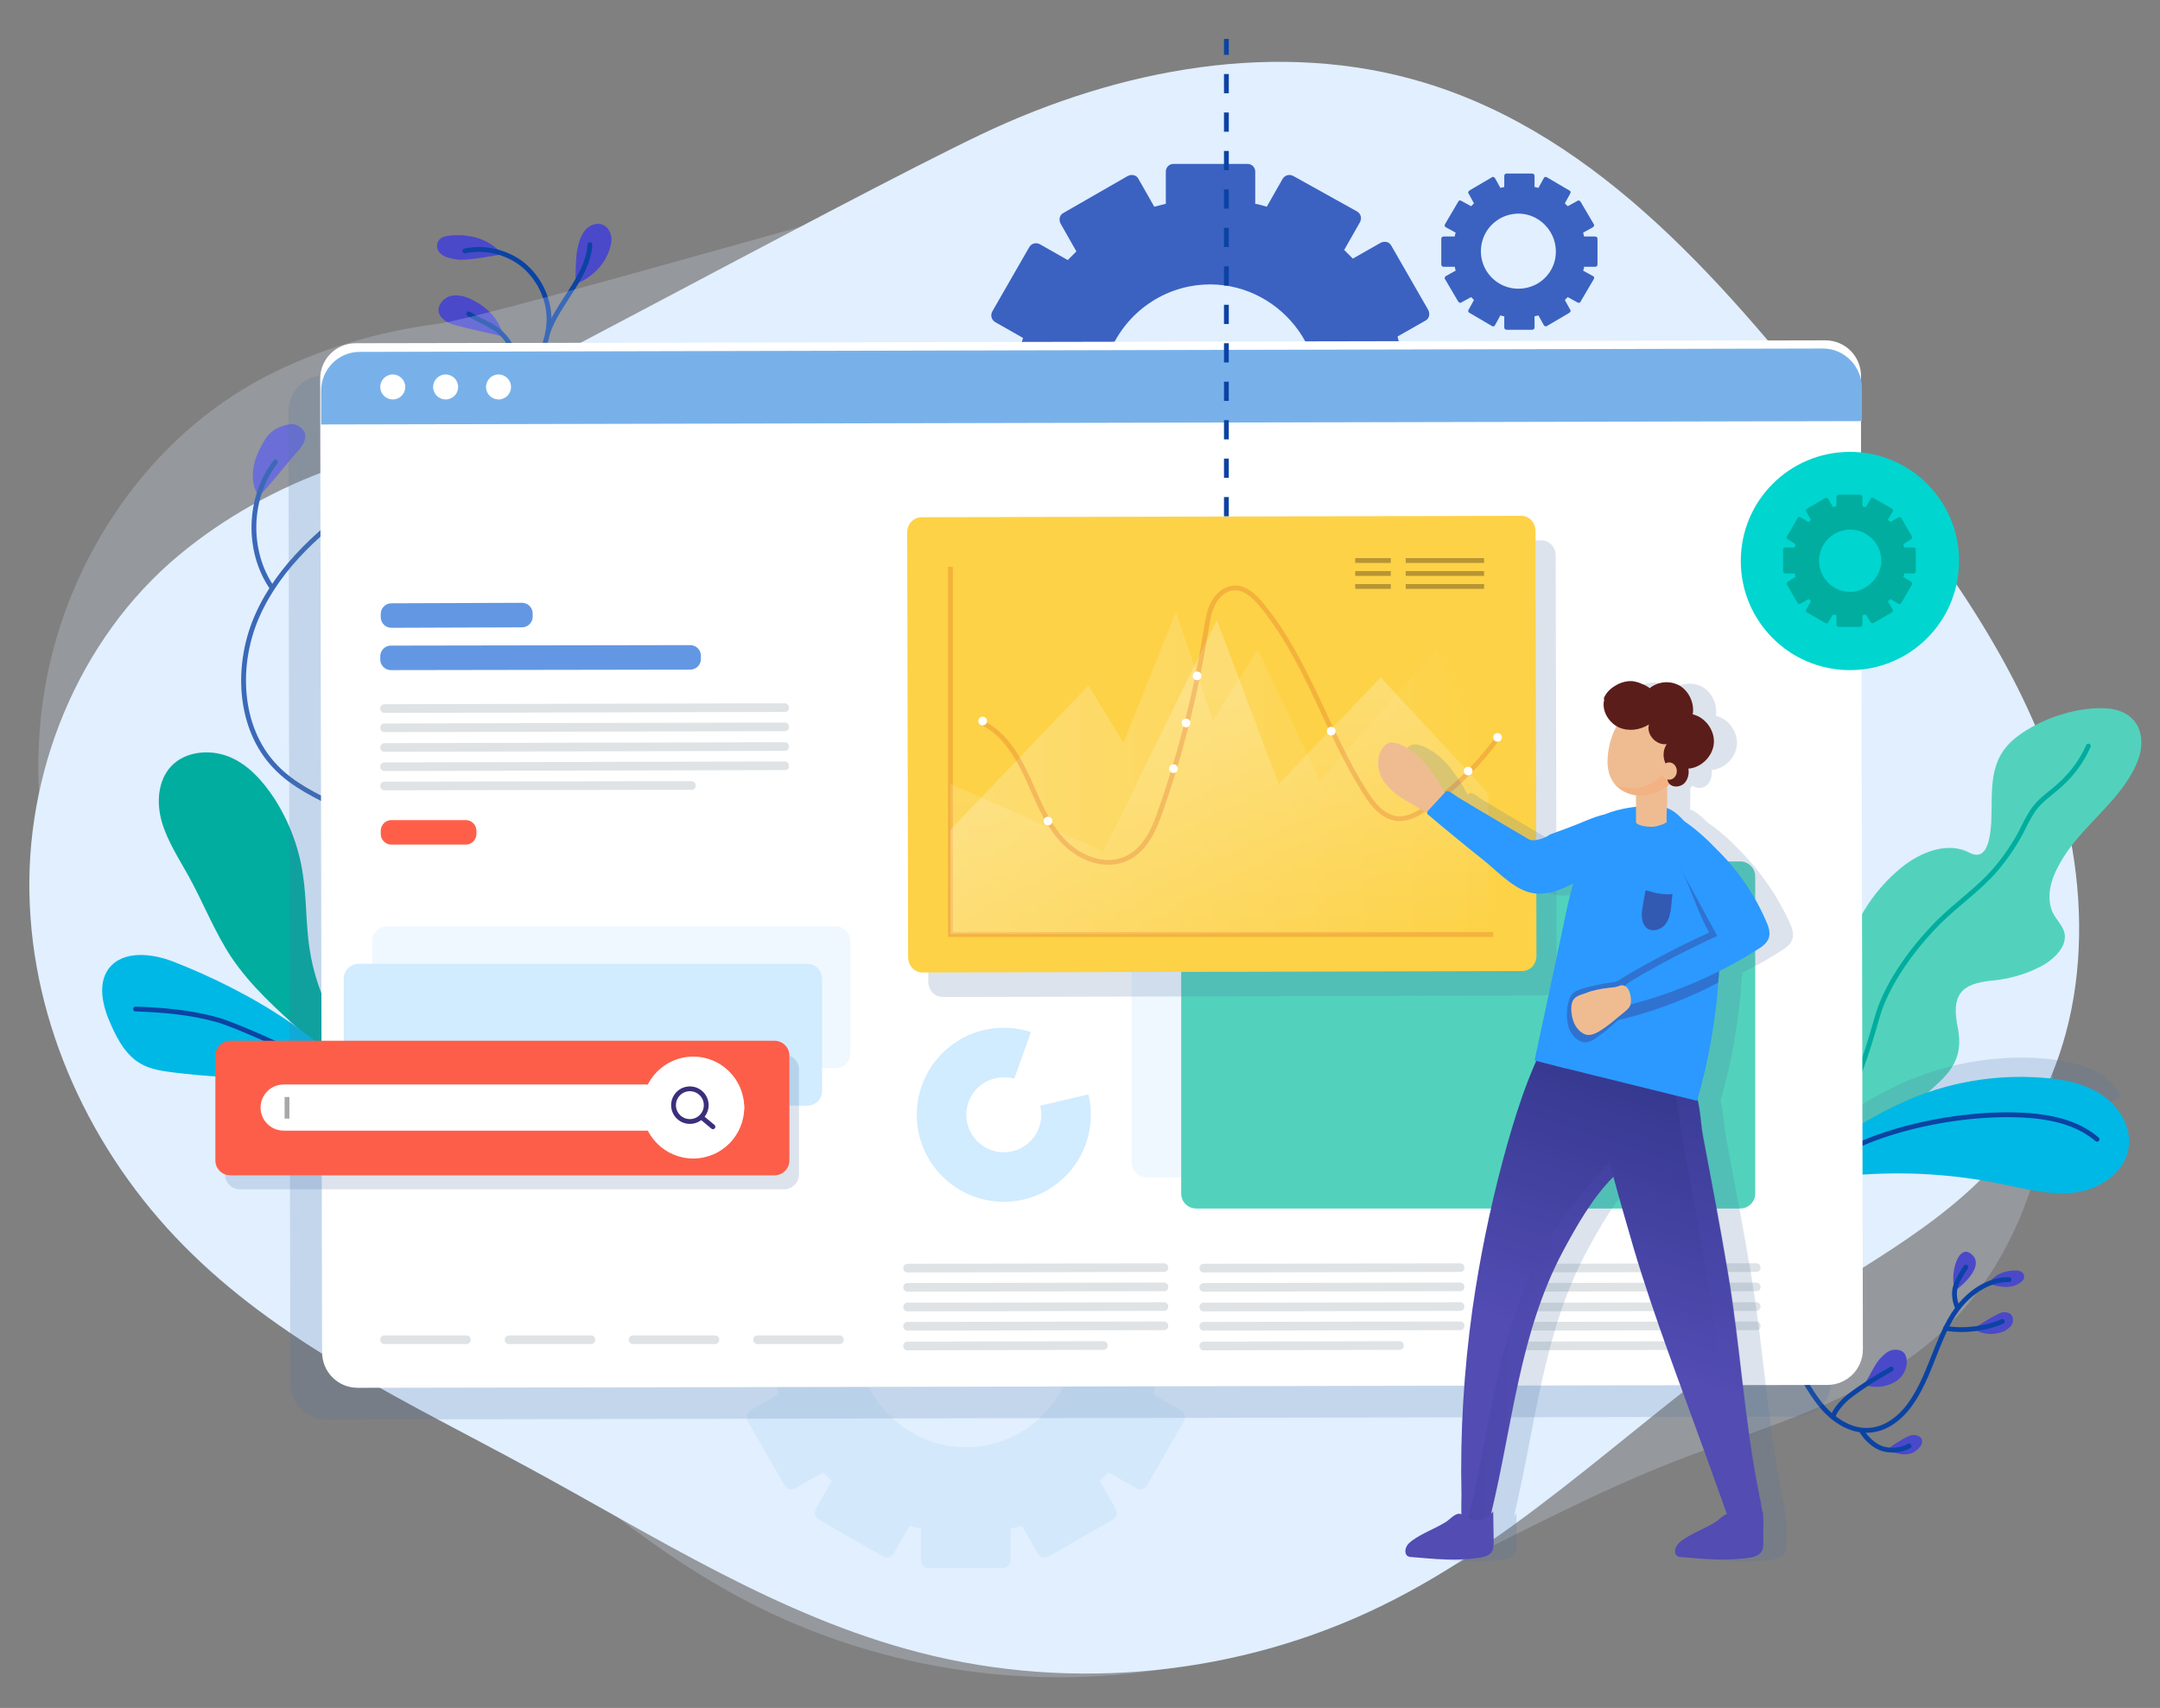 <svg xmlns="http://www.w3.org/2000/svg" xmlns:xlink="http://www.w3.org/1999/xlink" x="0px" y="0px" viewBox="0 0 449.3 355.3" style="enable-background:new 0 0 449.3 355.3;" xml:space="preserve"><rect x="0" y="0" width="449.3" height="355.3" fill="#808080" stroke="none"/> <style type="text/css"> .st0{fill:#E1EFFF;} .st1{fill:#4A49CA;} .st2{fill:none;stroke:#0B43A4;stroke-linecap:round;stroke-linejoin:round;stroke-miterlimit:10;} .st3{opacity:0.224;fill:#E1EFFF;} .st4{fill:#3B62C1;} .st5{opacity:0.503;} .st6{fill:#C7E1F9;} .st7{fill:#00AD9F;} .st8{fill:none;stroke:#00AD9F;stroke-linecap:round;stroke-linejoin:round;stroke-miterlimit:10;} .st9{fill:#00B8E5;} .st10{fill:#52D2BC;} .st11{opacity:0.2;fill:#5275A0;} .st12{fill:#FFFFFF;} .st13{fill:#78B1EA;} .st14{fill:#D1EBFF;} .st15{opacity:0.342;fill:#D1EBFF;} .st16{fill:#00D5CF;} .st17{fill:url(#SVGID_1_);} .st18{fill:#6397E3;} .st19{fill:#FF5F49;} .st20{fill:#DFE3E5;} .st21{fill:none;stroke:#A8A8A8;stroke-miterlimit:10;} .st22{fill:none;stroke:#3B2F7C;stroke-miterlimit:10;} .st23{fill:none;stroke:#3B2F7C;stroke-linecap:round;stroke-linejoin:round;stroke-miterlimit:10;} .st24{fill:url(#SVGID_2_);} .st25{opacity:0.224;fill:none;stroke:#D6451E;stroke-miterlimit:10;} .st26{opacity:0.241;fill:url(#SVGID_3_);} .st27{opacity:0.241;fill:url(#SVGID_4_);} .st28{fill:none;stroke:#B79535;stroke-miterlimit:10;} .st29{fill:none;stroke:#0B43A4;stroke-miterlimit:10;stroke-dasharray:4;} .st30{opacity:0.2;} .st31{fill:#5275A0;} .st32{opacity:0.222;fill:#5275A0;} .st33{opacity:0.61;} .st34{fill:#EFBC92;} .st35{fill:url(#SVGID_5_);} .st36{opacity:0.222;fill:url(#SVGID_6_);} .st37{opacity:0.222;fill:url(#SVGID_7_);} .st38{fill:#2B99FF;} .st39{fill:#325AB2;} .st40{fill:#524CB3;} .st41{fill:#F2B283;} .st42{fill:#5B1D1A;} </style> <g id="OBJECTS"> <g> <g> <path class="st0" d="M204.2,27.9C232.8,14.3,266,8,296.3,17.2c36.9,11.2,63.3,42.8,87.2,73c16.9,21.4,34.1,43.4,43.1,69.1 c9,25.8,8.6,56.4-7.7,78.2c-12,16.1-30.8,25.3-47.5,36.4c-28.8,19.1-53.1,45.1-84.1,60.2c-29.5,14.4-64.1,17.9-95.9,9.7 c-29.3-7.5-55.1-24.2-81.7-38.6c-24.3-13.2-49.9-25-69.7-44.3c-19.6-19-32.6-45.3-33.8-72.6C4.9,161,16.2,133,37.2,115.5 c9.5-7.9,20.7-14.1,32.4-18.2C80.6,93.5,175.6,41.5,204.2,27.9z"></path> <g> <path class="st1" d="M53.8,103.1c0.9-0.3,6-6.9,8.1-9.2c0.6-0.6,1.1-1.3,1.4-2.1c0.3-0.8,0.3-1.8-0.3-2.4 c-0.7-0.8-1.7-1.5-3.5-1c-3.2,0.9-4,2.3-5.1,4.3C50.7,99.4,53.8,103.1,53.8,103.1z"></path> <path class="st1" d="M88,114.2c3.2,0.5,6.5,0.9,9.4-0.3c1.1-0.5,2.3-1.4,2.4-2.6c0.1-1.1-0.7-2-1.7-2.5c-1-0.5-2-0.5-3.1-0.5 c-4,0.1-9.1,2.1-12.5,4.2C82.6,112.5,86.1,113.9,88,114.2z"></path> <path class="st1" d="M94.9,67.7c-1.5-0.4-3.1-1.1-3.6-2.6c-0.4-1.5,0.8-3,2.3-3.5c1.5-0.4,3.1,0,4.5,0.7 c5.9,2.8,6.6,7.7,6.6,7.7S96.6,68.2,94.9,67.7z"></path> <path class="st1" d="M95.1,54c-1.2-0.2-2.5-0.4-3.4-1.2c-0.5-0.4-0.8-1-0.8-1.6c0.1-1,0.4-2,2.8-2.2c7.7-0.7,10.7,3.9,10.7,3.9 S97.3,54.3,95.1,54z"></path> <path class="st1" d="M119.7,59.1c2.9-1.1,5.5-3.4,6.7-6.2c0.5-1.1,0.8-2.2,0.8-3.3c-0.1-1.2-0.7-2.3-1.7-2.8 c-1.3-0.6-2.9,0-3.8,1.1c-0.9,1.1-1.3,2.5-1.6,3.9C119.7,53.5,119.7,59.1,119.7,59.1z"></path> <path class="st2" d="M97.1,180.8c-8.9-4.3-17.7-8.6-26.6-12.9c-4.7-2.3-9.6-4.6-13.2-8.4c-7.8-8.1-8.3-21.4-3.7-31.6 c4.6-10.3,13.5-18,22.7-24.5C85.6,97,95.6,91.5,104.1,84c5.3-4.7,10.2-10.8,10.1-17.9c-0.1-4.3-2.2-8.4-5.5-11.1 c-3.3-2.6-7.9-3.7-12-2.8"></path> <path class="st2" d="M122.7,50.9c-0.3,6.5-6.8,12.3-8.8,18.4"></path> <path class="st2" d="M97.5,65.3c1.9,1.2,4.1,2,5.9,3.3c3.8,2.9,5.7,8.8,2.6,13.6"></path> <path class="st2" d="M68.5,109.4c7.6,3.1,16.8,4,24.8,2.1"></path> <path class="st2" d="M56.6,122.3c-5.3-7.7-5-18.8,0.7-26.2"></path> </g> <path class="st3" d="M237,28.2c30.8-7.2,64.7-6.3,92.3,9.1C362.9,56,382,92.5,399,127.1c12,24.5,24.1,49.6,27.4,76.7 c3.3,27.1-3.6,56.9-24.2,74.8c-15.2,13.1-35.5,18.2-54.1,25.5c-32.2,12.6-61.4,32.8-95,40.9c-31.9,7.8-66.5,3.8-95.8-10.9 c-27-13.6-48.7-35.4-71.6-55.1c-20.9-18.1-43.4-35.1-58.7-58.1c-15.1-22.8-22.3-51.2-17.6-78.1c4.7-26.9,21.6-51.9,45.9-64.5 c11-5.7,23.3-9.3,35.5-10.9C102.3,66,206.1,35.3,237,28.2z"></path> <g> <path class="st4" d="M291.3,91h6.6c0.9,0,1.6-0.7,1.6-1.6V74c0-0.9-0.7-1.6-1.6-1.6h-6.6c-0.2-0.8-0.4-1.6-0.6-2.4l5.8-3.3 c0.8-0.4,1-1.4,0.6-2.2l-7.7-13.4c-0.4-0.8-1.4-1-2.2-0.6l-5.8,3.3c-0.6-0.6-1.2-1.2-1.8-1.8c0,0,0,0,0,0l3.3-5.8 c0.4-0.8,0.2-1.7-0.6-2.2L269,36.6c-0.8-0.4-1.7-0.2-2.2,0.6l-3.3,5.8c-0.8-0.2-1.6-0.5-2.4-0.6c0,0,0,0,0,0v-6.7 c0-0.9-0.7-1.6-1.6-1.6h-15.4c-0.9,0-1.6,0.7-1.6,1.6v6.7c0,0,0,0,0,0c-0.8,0.2-1.6,0.4-2.4,0.6l-3.3-5.8 c-0.4-0.8-1.4-1-2.2-0.6l-13.4,7.7c-0.8,0.4-1,1.4-0.6,2.2l3.3,5.8c0,0,0,0,0,0c-0.6,0.6-1.2,1.2-1.8,1.8l-5.8-3.3 c-0.8-0.4-1.7-0.2-2.2,0.6l-7.7,13.4c-0.4,0.8-0.2,1.7,0.6,2.2l5.8,3.3c-0.2,0.8-0.5,1.6-0.6,2.4h-6.6c-0.9,0-1.6,0.7-1.6,1.6 v15.4c0,0.9,0.7,1.6,1.6,1.6h6.6c0.2,0.8,0.4,1.6,0.6,2.4c0,0,0,0,0,0l-5.8,3.3c-0.8,0.4-1,1.4-0.6,2.2l7.7,13.4 c0.4,0.8,1.4,1,2.2,0.6l5.8-3.3c0.6,0.6,1.2,1.2,1.8,1.8c0,0,0,0,0,0l-3.3,5.8c-0.4,0.8-0.2,1.7,0.6,2.2l13.4,7.7 c0.8,0.4,1.7,0.2,2.2-0.6l3.3-5.8c0.8,0.2,1.6,0.5,2.4,0.6c0,0,0,0,0,0v6.6c0,0.9,0.7,1.6,1.6,1.6h15.4c0.9,0,1.6-0.7,1.6-1.6 v-6.6c0,0,0,0,0,0c0.8-0.2,1.6-0.4,2.4-0.6l3.3,5.8c0.4,0.8,1.4,1,2.2,0.6l13.4-7.7c0.8-0.4,1-1.4,0.6-2.2l-3.3-5.8c0,0,0,0,0,0 c0.6-0.6,1.2-1.2,1.8-1.8l5.8,3.3c0.8,0.4,1.7,0.2,2.2-0.6l7.7-13.4c0.4-0.8,0.2-1.7-0.6-2.2l-5.8-3.3c0,0,0,0,0,0 C290.9,92.7,291.1,91.9,291.3,91z M256.2,103.9c-15.8,3.2-29.7-10.8-26.6-26.6c1.8-8.9,8.8-15.9,17.7-17.7 c15.7-3.1,29.6,10.8,26.5,26.5C272.1,95,265.1,102.1,256.2,103.9z"></path> </g> <g class="st5"> <path class="st6" d="M240.5,287.7h6.6c0.9,0,1.6-0.7,1.6-1.6v-15.4c0-0.9-0.7-1.6-1.6-1.6h-6.6c-0.2-0.8-0.4-1.6-0.6-2.4 l5.8-3.3c0.8-0.4,1-1.4,0.6-2.2l-7.7-13.4c-0.4-0.8-1.4-1-2.2-0.6l-5.8,3.3c-0.6-0.6-1.2-1.2-1.8-1.8c0,0,0,0,0,0l3.3-5.8 c0.4-0.8,0.2-1.7-0.6-2.2l-13.4-7.7c-0.8-0.4-1.7-0.2-2.2,0.6l-3.3,5.8c-0.8-0.2-1.6-0.5-2.4-0.6c0,0,0,0,0,0v-6.7 c0-0.9-0.7-1.6-1.6-1.6h-15.4c-0.9,0-1.6,0.7-1.6,1.6v6.7c0,0,0,0,0,0c-0.8,0.2-1.6,0.4-2.4,0.6l-3.3-5.8 c-0.4-0.8-1.4-1-2.2-0.6l-13.4,7.7c-0.8,0.4-1,1.4-0.6,2.2l3.3,5.8c0,0,0,0,0,0c-0.6,0.6-1.2,1.2-1.8,1.8l-5.8-3.3 c-0.8-0.4-1.7-0.2-2.2,0.6l-7.7,13.4c-0.4,0.8-0.2,1.7,0.6,2.2l5.8,3.3c-0.2,0.8-0.5,1.6-0.6,2.4h-6.6c-0.9,0-1.6,0.7-1.6,1.6 v15.4c0,0.9,0.7,1.6,1.6,1.6h6.6c0.2,0.8,0.4,1.6,0.6,2.4c0,0,0,0,0,0l-5.8,3.3c-0.8,0.4-1,1.4-0.6,2.2l7.7,13.4 c0.4,0.8,1.4,1,2.2,0.6l5.8-3.3c0.6,0.6,1.2,1.2,1.8,1.8c0,0,0,0,0,0l-3.3,5.8c-0.4,0.8-0.2,1.7,0.6,2.2l13.4,7.7 c0.8,0.4,1.7,0.2,2.2-0.6l3.3-5.8c0.8,0.2,1.6,0.5,2.4,0.6c0,0,0,0,0,0v6.6c0,0.9,0.7,1.6,1.6,1.6h15.4c0.9,0,1.6-0.7,1.6-1.6 v-6.6c0,0,0,0,0,0c0.8-0.2,1.6-0.4,2.4-0.6l3.3,5.8c0.4,0.8,1.4,1,2.2,0.6l13.4-7.7c0.8-0.4,1-1.4,0.6-2.2l-3.3-5.8c0,0,0,0,0,0 c0.6-0.6,1.2-1.2,1.8-1.8l5.8,3.3c0.8,0.4,1.7,0.2,2.2-0.6l7.7-13.4c0.4-0.8,0.2-1.7-0.6-2.2l-5.8-3.3c0,0,0,0,0,0 C240.1,289.3,240.3,288.5,240.5,287.7z M205.4,300.6c-15.8,3.2-29.7-10.8-26.6-26.6c1.8-8.9,8.8-15.9,17.7-17.7 c15.7-3.1,29.6,10.8,26.5,26.5C221.4,291.7,214.3,298.8,205.4,300.6z"></path> </g> <g> <path class="st4" d="M329.5,55.5h2.3c0.3,0,0.5-0.2,0.5-0.5v-5.3c0-0.3-0.2-0.5-0.5-0.5h-2.3c-0.1-0.3-0.1-0.6-0.2-0.8l2-1.1 c0.3-0.2,0.4-0.5,0.2-0.7l-2.7-4.6c-0.2-0.3-0.5-0.4-0.7-0.2l-2,1.1c-0.2-0.2-0.4-0.4-0.6-0.6c0,0,0,0,0,0l1.1-2 c0.2-0.3,0.1-0.6-0.2-0.7l-4.6-2.7c-0.3-0.2-0.6-0.1-0.7,0.2l-1.1,2c-0.3-0.1-0.6-0.2-0.8-0.2c0,0,0,0,0,0v-2.3 c0-0.3-0.2-0.5-0.5-0.5h-5.3c-0.3,0-0.5,0.2-0.5,0.5v2.3c0,0,0,0,0,0c-0.3,0.1-0.6,0.1-0.8,0.2l-1.1-2c-0.2-0.3-0.5-0.4-0.7-0.2 l-4.6,2.7c-0.3,0.2-0.4,0.5-0.2,0.7l1.1,2c0,0,0,0,0,0c-0.2,0.2-0.4,0.4-0.6,0.6l-2-1.1c-0.3-0.2-0.6-0.1-0.7,0.2l-2.7,4.6 c-0.2,0.3-0.1,0.6,0.2,0.7l2,1.1c-0.1,0.3-0.2,0.6-0.2,0.8h-2.3c-0.3,0-0.5,0.2-0.5,0.5V55c0,0.3,0.2,0.5,0.5,0.5h2.3 c0.1,0.3,0.1,0.6,0.2,0.8c0,0,0,0,0,0l-2,1.1c-0.3,0.2-0.4,0.5-0.2,0.7l2.7,4.6c0.2,0.3,0.5,0.4,0.7,0.2l2-1.1 c0.2,0.2,0.4,0.4,0.6,0.6c0,0,0,0,0,0l-1.1,2c-0.2,0.3-0.1,0.6,0.2,0.7l4.6,2.7c0.3,0.2,0.6,0.1,0.7-0.2l1.1-2 c0.3,0.1,0.6,0.2,0.8,0.2c0,0,0,0,0,0v2.3c0,0.3,0.2,0.5,0.5,0.5h5.3c0.3,0,0.5-0.2,0.5-0.5v-2.3c0,0,0,0,0,0 c0.3-0.1,0.6-0.1,0.8-0.2l1.1,2c0.2,0.3,0.5,0.4,0.7,0.2l4.6-2.7c0.3-0.2,0.4-0.5,0.2-0.7l-1.1-2c0,0,0,0,0,0 c0.2-0.2,0.4-0.4,0.6-0.6l2,1.1c0.3,0.2,0.6,0.1,0.7-0.2l2.7-4.6c0.2-0.3,0.1-0.6-0.2-0.7l-2-1.1c0,0,0,0,0,0 C329.4,56.1,329.5,55.8,329.5,55.5z M317.4,59.9c-5.5,1.1-10.3-3.7-9.2-9.2c0.6-3.1,3.1-5.5,6.1-6.1c5.4-1.1,10.2,3.7,9.2,9.2 C322.9,56.9,320.5,59.3,317.4,59.9z"></path> </g> <g> <g> <path class="st7" d="M63.2,215c-5.5-4.9-11-9.8-15.1-15.9c-3.5-5.3-5.8-11.3-8.9-16.9c-2-3.6-4.3-7.1-5.5-11.1 c-1.2-4-0.9-8.7,1.9-11.7c2.9-3.1,8-3.6,12-2c4,1.6,7,5,9.4,8.6c3.1,4.8,5.2,10.3,6,15.9c0.8,5.1,0.6,10.4,1.4,15.5 c0.7,4.8,2.3,9.4,4.4,13.7c1.8,4,6.5,11,7.7,15.1C73.1,227.9,65.5,217.1,63.2,215z"></path> <path class="st8" d="M44,164.7c5.2,2.3,7.3,8.5,8.4,14.1c1.2,6.4,1,13.3,3.9,19c5.5,10.9,12.7,23.3,18,27"></path> </g> <g> <path class="st9" d="M36.2,200.1c-4.6-1.8-10.6-2.5-13.6,1.4c-2.4,3.3-1.2,8,0.5,11.7c1.4,3.2,3.2,6.4,6.2,8.1 c2.1,1.2,4.5,1.5,6.8,1.8c6.5,0.8,13.1,1.2,19.7,1.1c7.6,0,16.9,3.1,23.2,7.9C71,217,51.5,206.1,36.2,200.1z"></path> <path class="st2" d="M28.2,209.9c5.8,0.2,11.6,0.7,17.2,2.3c5.7,1.7,27.6,11.7,31,16"></path> </g> </g> <g> <path class="st10" d="M378.8,231.7c5.5-9,2.7-20.6,4.6-30.9c1.5-8,5.9-15.3,12.2-20.4c4-3.2,9.6-5.4,14.1-3 c3.9,2,4.3-3.8,4.5-6.3c0.3-6.9-0.8-13.1,5.3-17.8c4.9-3.8,12.9-6.5,19.2-5.9c1.9,0.2,3.7,0.9,5,2.3c2,2.1,2.1,5.5,1.1,8.2 c-2.8,7.9-11.1,13.3-15.5,20.3c-2,3.2-3.8,7-2.6,10.9c0.6,2,2.6,3.4,2.8,5.4c0.3,3-3.1,5.7-5.5,6.8c-3,1.5-6.4,2.4-9.7,2.7 c-6.5,0.6-8.4,3.1-7.1,9.6c1,4.9-0.2,8.1-3.8,11.5c-3.6,3.4-7.5,6.5-11.7,9.2c-3.4,2.2-7,4.1-10,6.8c-3,2.7-5.4,6.3-5.6,10.3 c-1.9-3-2.5-7.1-2.1-10.6C374.2,237.2,376.9,234.8,378.8,231.7z"></path> <path class="st8" d="M376.3,246.2c0.5-2.6,0.9-4.8,2.1-7.2c1.2-2.4,2.8-4.6,4.1-6.9c3.8-6.3,6-13.6,8-20.6 c1.9-6.6,6.8-13.4,11.5-18.4c3.6-3.9,8-6.9,11.7-10.7c2.6-2.7,4.8-5.8,6.6-9.1c0.9-1.8,1.8-3.7,3-5.3c1.5-1.9,3.6-3.2,5.4-4.9 c2.4-2.2,4.4-4.9,5.7-7.9"></path> </g> <g> <path class="st11" d="M441.3,228c-1.5,0.9-3.1,1.6-4.7,2.3c-6.3,2.6-13,4.1-19.8,4.4c-9.9,0.4-20-1.8-29.5,1 c-4.4,1.3-8.4,3.6-11.6,6.8c-0.3,0.2-0.7,0.3-1,0.5c-0.8-6.7,15.9-15.4,21-17.7c9.2-4.1,19.4-5.9,29.4-5.1 c4.4,0.4,8.9,1.2,12.5,3.7C439,225,440.3,226.4,441.3,228z"></path> <path class="st9" d="M424.9,224.2c4.4,0.3,8.9,1.2,12.5,3.7c3.6,2.5,6.2,6.9,5.3,11.3c-1,5-6.2,8.3-11.2,8.9 c-5.1,0.6-10.2-0.8-15.2-1.8c-11.1-2.3-22.5-2.8-33.8-1.5c-2.8,0.3-5.5,0.9-7.9,2.3c-0.8-6.7,15.9-15.4,21-17.7 C404.7,225.2,414.9,223.4,424.9,224.2z"></path> <path class="st2" d="M379,242.8c8.3-7.3,29.5-12.2,44.6-10.6c4.5,0.5,9.1,1.8,12.6,4.8"></path> </g> <g> <path class="st1" d="M419.4,264.3c0.6,0,1.2,0.2,1.5,0.7c0.2,0.4,0.2,1-0.1,1.3c-2.4,2.7-7.1,0.7-7.1,0.7 S415.1,264.2,419.4,264.3z"></path> <path class="st1" d="M410.4,261.2c-3-3.2-5,4-3.7,7.3C406.7,268.5,412.9,264,410.4,261.2z"></path> <path class="st1" d="M416.2,273.1c0.8-0.3,1.9-0.1,2.3,0.6c0.3,0.5,0.3,1.3,0,1.8c-0.3,0.6-1.2,1.3-1.8,1.5 c-3.7,1.4-6.2-0.6-6.2-0.6S414.9,273.5,416.2,273.1z"></path> <path class="st1" d="M398.1,298.5c0.6,0,1.3,0.3,1.6,0.8c0.2,0.4,0.1,0.8,0,1.1c-0.1,0.4-0.4,0.7-0.7,1c-0.6,0.6-1.3,1-2.2,1.1 c-2.1,0.3-4.2-1-4.2-1S396.5,298.5,398.1,298.5z"></path> <path class="st1" d="M394.3,287.4c1.5-0.9,2.5-2.7,2.3-4.5c0-0.4-0.2-0.9-0.4-1.3c-0.6-0.8-1.8-1-2.8-0.7 c-1,0.3-1.7,1.1-2.4,1.8c-1.2,1.4-2.2,3.8-3.2,5.3C387.9,288.2,391.2,289.3,394.3,287.4z"></path> <path class="st2" d="M417.9,266.2c-3.8-0.1-7.3,2.1-9.8,4.9s-4,6.4-5.4,9.9c-1.4,3.5-2.7,7.1-4.8,10.3c-2,3.1-5,5.8-8.7,6.2 c-4.5,0.5-8.6-2.6-11.2-6.2c-2.7-3.6-4.4-7.8-7.1-11.4c-1.3-1.6-2.9-3.2-4.9-3.6c-2.7-0.5-5.3,1-7.6,2.5"></path> <path class="st2" d="M416.5,274.9c-3.4,1.5-8.1,2.1-11.8,1.4"></path> <path class="st2" d="M408.9,263.6c-0.8,1.2-1.6,2.5-2.1,3.9c-0.5,1.4-0.2,3.3,0.4,4.6"></path> <path class="st2" d="M397.1,300.8c-1.6,0.9-3.6,1.1-5.4,0.6c-1.8-0.5-3.6-2.2-4.5-3.8"></path> <path class="st2" d="M393.4,284.8c-3.2,1.8-5.8,3.4-8.7,5.6c-1.3,1-3.3,3.2-3.4,4.4"></path> </g> <path class="st11" d="M373.5,294.7l-305.7,0.6c-4.1,0-7.4-3.3-7.4-7.4L60,85.5c0-4.1,3.3-7.4,7.4-7.4l305.7-0.6 c4.1,0,7.4,3.3,7.4,7.4l0.4,202.5C380.9,291.4,377.6,294.7,373.5,294.7z"></path> <path class="st12" d="M387.5,280.7L387.5,280.7c0,4.1-3.3,7.4-7.4,7.4l-195.6,0.4l-110.1,0.2c-4.1,0-7.4-3.3-7.4-7.4L66.6,78.8 c0-4.1,3.3-7.4,7.4-7.4l305.7-0.6c4.1,0,7.4,3.3,7.4,7.4l0,7.9L387.5,280.7z"></path> <path class="st13" d="M379.2,72.5L74.8,73.2c-4.4,0-8,3.6-8,8.1l0,7l320.5-0.7l0-7C387.2,76.1,383.6,72.5,379.2,72.5z"></path> <path class="st12" d="M113.6,275l-35.9,0.1c-1.4,0-2.6-1.2-2.6-2.6l0-0.8c0-1.4,1.2-2.6,2.6-2.6l35.9-0.1c1.4,0,2.6,1.2,2.6,2.6 l0,0.8C116.2,273.8,115,275,113.6,275z"></path> <path class="st14" d="M167.9,230H74.6c-1.7,0-3.1-1.4-3.1-3.1v-23.3c0-1.7,1.4-3.1,3.1-3.1h93.3c1.7,0,3.1,1.4,3.1,3.1v23.3 C171,228.7,169.6,230,167.9,230z"></path> <path class="st15" d="M173.8,222.2H80.5c-1.7,0-3.1-1.4-3.1-3.1v-23.3c0-1.7,1.4-3.1,3.1-3.1h93.3c1.7,0,3.1,1.4,3.1,3.1v23.3 C176.9,220.8,175.5,222.2,173.8,222.2z"></path> <path class="st16" d="M384.8,139.4L384.8,139.4c-12.6,0-22.7-10.2-22.7-22.7v0c0-12.6,10.2-22.7,22.7-22.7l0,0 c12.6,0,22.7,10.2,22.7,22.7v0C407.5,129.2,397.4,139.4,384.8,139.4z"></path> <ellipse transform="matrix(1 -2.065593e-03 2.065593e-03 1 -0.166 0.169)" class="st12" cx="81.7" cy="80.5" rx="2.6" ry="2.6"></ellipse> <ellipse transform="matrix(1 -2.046328e-03 2.046328e-03 1 -0.165 0.19)" class="st12" cx="92.7" cy="80.5" rx="2.6" ry="2.6"></ellipse> <ellipse transform="matrix(1 -2.065593e-03 2.065593e-03 1 -0.166 0.214)" class="st12" cx="103.7" cy="80.5" rx="2.6" ry="2.6"></ellipse> <path class="st11" d="M163.1,247.4H49.9c-1.7,0-3.1-1.4-3.1-3.1v-21.8c0-1.7,1.4-3.1,3.1-3.1h113.2c1.7,0,3.1,1.4,3.1,3.1v21.8 C166.2,246,164.8,247.4,163.1,247.4z"></path> <linearGradient id="SVGID_1_" gradientUnits="userSpaceOnUse" x1="75.978" y1="242.175" x2="146.216" y2="213.205"> <stop offset="1.200740e-02" style="stop-color:#FC5E49"></stop> <stop offset="1" style="stop-color:#FC5E49"></stop> </linearGradient> <path class="st17" d="M161.1,244.5H47.9c-1.7,0-3.1-1.4-3.1-3.1v-21.8c0-1.7,1.4-3.1,3.1-3.1h113.2c1.7,0,3.1,1.4,3.1,3.1v21.8 C164.2,243.1,162.8,244.5,161.1,244.5z"></path> <path class="st15" d="M351.8,244.9H238.5c-1.7,0-3.1-1.4-3.1-3.1v-59.3c0-1.7,1.4-3.1,3.1-3.1h113.2c1.7,0,3.1,1.4,3.1,3.1v59.3 C354.9,243.5,353.5,244.9,351.8,244.9z"></path> <path class="st10" d="M362,251.4H248.8c-1.7,0-3.1-1.4-3.1-3.1v-66c0-1.7,1.4-3.1,3.1-3.1H362c1.7,0,3.1,1.4,3.1,3.1v66 C365.1,250,363.7,251.4,362,251.4z"></path> <path class="st18" d="M108.6,130.5l-27.2,0.1c-1.2,0-2.2-1-2.2-2.2l0-0.7c0-1.2,1-2.2,2.2-2.2l27.2-0.1c1.2,0,2.2,1,2.2,2.2 l0,0.7C110.8,129.5,109.8,130.5,108.6,130.5z"></path> <path class="st19" d="M96.9,175.7l-15.5,0c-1.2,0-2.2-1-2.2-2.2l0-0.7c0-1.2,1-2.2,2.2-2.2l15.5,0c1.2,0,2.2,1,2.2,2.2l0,0.7 C99.1,174.7,98.1,175.7,96.9,175.7z"></path> <path class="st18" d="M143.6,139.3l-62.3,0.1c-1.2,0-2.2-1-2.2-2.2l0-0.7c0-1.2,1-2.2,2.2-2.2l62.3-0.1c1.2,0,2.2,1,2.2,2.2 l0,0.7C145.8,138.3,144.8,139.3,143.6,139.3z"></path> <g> <path class="st20" d="M163.3,152.1l-83.4,0.2c-0.4,0-0.8-0.4-0.8-0.8l0-0.2c0-0.4,0.4-0.8,0.8-0.8l83.4-0.2 c0.4,0,0.8,0.4,0.8,0.8l0,0.2C164.1,151.8,163.8,152.1,163.3,152.1z"></path> <path class="st20" d="M163.3,148.1l-83.4,0.2c-0.4,0-0.8-0.4-0.8-0.8l0-0.2c0-0.4,0.4-0.8,0.8-0.8l83.4-0.2 c0.4,0,0.8,0.4,0.8,0.8l0,0.2C164.1,147.7,163.8,148.1,163.3,148.1z"></path> <path class="st20" d="M163.3,156.2l-83.4,0.2c-0.4,0-0.8-0.4-0.8-0.8l0-0.2c0-0.4,0.4-0.8,0.8-0.8l83.4-0.2 c0.4,0,0.8,0.4,0.8,0.8l0,0.2C164.1,155.8,163.8,156.2,163.3,156.2z"></path> <path class="st20" d="M163.3,160.2l-83.4,0.2c-0.4,0-0.8-0.4-0.8-0.8l0-0.2c0-0.4,0.4-0.8,0.8-0.8l83.4-0.2 c0.4,0,0.8,0.4,0.8,0.8l0,0.2C164.1,159.9,163.8,160.2,163.3,160.2z"></path> <path class="st20" d="M143.9,164.3l-64,0.1c-0.4,0-0.8-0.4-0.8-0.8l0-0.2c0-0.4,0.4-0.8,0.8-0.8l64-0.1c0.4,0,0.8,0.4,0.8,0.8 l0,0.2C144.7,163.9,144.4,164.3,143.9,164.3z"></path> </g> <g> <path class="st20" d="M242.2,268.6l-53.5,0.1c-0.4,0-0.8-0.4-0.8-0.8l0-0.2c0-0.4,0.4-0.8,0.8-0.8l53.5-0.1 c0.4,0,0.8,0.4,0.8,0.8l0,0.2C243,268.3,242.6,268.6,242.2,268.6z"></path> <path class="st20" d="M242.2,264.6l-53.5,0.1c-0.4,0-0.8-0.4-0.8-0.8l0-0.2c0-0.4,0.4-0.8,0.8-0.8l53.5-0.1 c0.4,0,0.8,0.4,0.8,0.8l0,0.2C243,264.2,242.6,264.6,242.2,264.6z"></path> <path class="st20" d="M242.2,272.7l-53.5,0.1c-0.4,0-0.8-0.4-0.8-0.8l0-0.2c0-0.4,0.4-0.8,0.8-0.8l53.5-0.1 c0.4,0,0.8,0.4,0.8,0.8l0,0.2C243,272.3,242.6,272.7,242.2,272.7z"></path> <path class="st20" d="M242.2,276.7l-53.5,0.1c-0.4,0-0.8-0.4-0.8-0.8l0-0.2c0-0.4,0.4-0.8,0.8-0.8l53.5-0.1 c0.4,0,0.8,0.4,0.8,0.8l0,0.2C243,276.3,242.6,276.7,242.2,276.7z"></path> <path class="st20" d="M229.6,280.8l-40.9,0.1c-0.4,0-0.8-0.4-0.8-0.8l0-0.2c0-0.4,0.4-0.8,0.8-0.8l40.9-0.1 c0.4,0,0.8,0.4,0.8,0.8l0,0.2C230.4,280.4,230,280.8,229.6,280.8z"></path> </g> <g> <path class="st20" d="M303.8,268.6l-53.5,0.1c-0.4,0-0.8-0.4-0.8-0.8l0-0.2c0-0.4,0.4-0.8,0.8-0.8l53.5-0.1 c0.4,0,0.8,0.4,0.8,0.8l0,0.2C304.6,268.3,304.2,268.6,303.8,268.6z"></path> <path class="st20" d="M303.8,264.6l-53.5,0.1c-0.4,0-0.8-0.4-0.8-0.8l0-0.2c0-0.4,0.4-0.8,0.8-0.8l53.5-0.1 c0.4,0,0.8,0.4,0.8,0.8l0,0.2C304.6,264.2,304.2,264.6,303.8,264.6z"></path> <path class="st20" d="M303.8,272.7l-53.5,0.1c-0.4,0-0.8-0.4-0.8-0.8l0-0.2c0-0.4,0.4-0.8,0.8-0.8l53.5-0.1 c0.4,0,0.8,0.4,0.8,0.8l0,0.2C304.6,272.3,304.2,272.7,303.8,272.7z"></path> <path class="st20" d="M303.8,276.7l-53.5,0.1c-0.4,0-0.8-0.4-0.8-0.8l0-0.2c0-0.4,0.4-0.8,0.8-0.8l53.5-0.1 c0.4,0,0.8,0.4,0.8,0.8l0,0.2C304.6,276.4,304.2,276.7,303.8,276.7z"></path> <path class="st20" d="M291.2,280.8l-40.9,0.1c-0.4,0-0.8-0.4-0.8-0.8l0-0.2c0-0.4,0.4-0.8,0.8-0.8l40.9-0.1 c0.4,0,0.8,0.4,0.8,0.8l0,0.2C292,280.4,291.6,280.8,291.2,280.8z"></path> </g> <g> <path class="st20" d="M365.4,268.6l-53.5,0.1c-0.4,0-0.8-0.4-0.8-0.8l0-0.2c0-0.4,0.4-0.8,0.8-0.8l53.5-0.1 c0.4,0,0.8,0.4,0.8,0.8l0,0.2C366.2,268.3,365.8,268.6,365.4,268.6z"></path> <path class="st20" d="M365.4,264.6l-53.5,0.1c-0.4,0-0.8-0.4-0.8-0.8l0-0.2c0-0.4,0.4-0.8,0.8-0.8l53.5-0.1 c0.4,0,0.8,0.4,0.8,0.8l0,0.2C366.2,264.2,365.8,264.6,365.4,264.6z"></path> <path class="st20" d="M365.4,272.7l-53.5,0.1c-0.4,0-0.8-0.4-0.8-0.8l0-0.2c0-0.4,0.4-0.8,0.8-0.8l53.5-0.1 c0.4,0,0.8,0.4,0.8,0.8l0,0.2C366.2,272.3,365.8,272.7,365.4,272.7z"></path> <path class="st20" d="M365.4,276.7l-53.5,0.1c-0.4,0-0.8-0.4-0.8-0.8l0-0.2c0-0.4,0.4-0.8,0.8-0.8l53.5-0.1 c0.4,0,0.8,0.4,0.8,0.8l0,0.2C366.2,276.4,365.8,276.7,365.4,276.7z"></path> <path class="st20" d="M352.8,280.8l-40.9,0.1c-0.4,0-0.8-0.4-0.8-0.8l0-0.2c0-0.4,0.4-0.8,0.8-0.8l40.9-0.1 c0.4,0,0.8,0.4,0.8,0.8l0,0.2C353.6,280.4,353.2,280.8,352.8,280.8z"></path> </g> <g> <path class="st20" d="M97.1,279.6l-17.2,0c-0.4,0-0.8-0.4-0.8-0.8l0-0.2c0-0.4,0.4-0.8,0.8-0.8l17.2,0c0.4,0,0.8,0.4,0.8,0.8 l0,0.2C97.9,279.2,97.5,279.6,97.1,279.6z"></path> <path class="st20" d="M123,279.6l-17.2,0c-0.4,0-0.8-0.4-0.8-0.8l0-0.2c0-0.4,0.4-0.8,0.8-0.8l17.2,0c0.4,0,0.8,0.4,0.8,0.8 l0,0.2C123.8,279.2,123.4,279.6,123,279.6z"></path> <path class="st20" d="M148.8,279.6l-17.2,0c-0.4,0-0.8-0.4-0.8-0.8l0-0.2c0-0.4,0.4-0.8,0.8-0.8l17.2,0c0.4,0,0.8,0.4,0.8,0.8 l0,0.2C149.6,279.2,149.2,279.6,148.8,279.6z"></path> <path class="st20" d="M174.7,279.6l-17.2,0c-0.4,0-0.8-0.4-0.8-0.8l0-0.2c0-0.4,0.4-0.8,0.8-0.8l17.2,0c0.4,0,0.8,0.4,0.8,0.8 l0,0.2C175.5,279.2,175.1,279.6,174.7,279.6z"></path> </g> <g> <path class="st12" d="M150,235.2h-91c-2.6,0-4.8-2.1-4.8-4.8l0,0c0-2.6,2.1-4.8,4.8-4.8h91c2.6,0,4.8,2.1,4.8,4.8l0,0 C154.8,233.1,152.6,235.2,150,235.2z"></path> <circle class="st12" cx="144.2" cy="230.4" r="10.6"></circle> <line class="st21" x1="59.7" y1="228.2" x2="59.7" y2="232.7"></line> <g> <circle class="st22" cx="143.5" cy="229.9" r="3.4"></circle> <line class="st23" x1="148.3" y1="234.4" x2="145.9" y2="232.4"></line> </g> </g> <g> <path class="st11" d="M323.8,203.9L323.8,203.9c0,1.8-1.3,3.2-3,3.2l-79.8,0.2l-44.9,0.1c-1.7,0-3-1.4-3-3.2l-0.2-88.3 c0-1.8,1.3-3.2,3-3.2l124.7-0.3c1.7,0,3,1.4,3,3.2l0,3.4L323.8,203.9z"></path> <linearGradient id="SVGID_2_" gradientUnits="userSpaceOnUse" x1="297.551" y1="121.635" x2="198.218" y2="197.635"> <stop offset="0" style="stop-color:#FDD247"></stop> <stop offset="0.983" style="stop-color:#FDD247"></stop> </linearGradient> <path class="st24" d="M319.6,198.8L319.6,198.8c0,1.8-1.3,3.2-3,3.2l-79.8,0.2l-44.9,0.1c-1.7,0-3-1.4-3-3.2l-0.2-88.3 c0-1.8,1.3-3.2,3-3.2l124.7-0.3c1.7,0,3,1.4,3,3.2l0,3.4L319.6,198.8z"></path> <polyline class="st25" points="310.6,194.4 197.7,194.4 197.7,117.9 "></polyline> <linearGradient id="SVGID_3_" gradientUnits="userSpaceOnUse" x1="197.685" y1="160.789" x2="309.554" y2="160.789"> <stop offset="0" style="stop-color:#FFFFFF"></stop> <stop offset="1" style="stop-color:#FFFFFF;stop-opacity:0"></stop> </linearGradient> <polygon class="st26" points="197.7,172.6 226.4,142.6 233.7,154.5 244.6,127.3 252.3,149.9 261.6,135.1 274.6,162.5 298.7,134.9 309.6,157.8 309.6,194.3 197.7,194.3 "></polygon> <linearGradient id="SVGID_4_" gradientUnits="userSpaceOnUse" x1="253.619" y1="141.105" x2="253.619" y2="193.723"> <stop offset="0" style="stop-color:#FFFFFF"></stop> <stop offset="1" style="stop-color:#FFFFFF;stop-opacity:0"></stop> </linearGradient> <polygon class="st27" points="197.7,163.1 229.5,177.1 253.1,129 266,163.1 287.2,140.9 309.6,165.1 309.6,194.3 197.7,194.3 "></polygon> <line class="st28" x1="292.4" y1="116.6" x2="308.7" y2="116.6"></line> <line class="st28" x1="292.4" y1="119.3" x2="308.7" y2="119.3"></line> <line class="st28" x1="292.4" y1="122" x2="308.7" y2="122"></line> <line class="st28" x1="281.9" y1="116.6" x2="289.3" y2="116.6"></line> <line class="st28" x1="281.9" y1="119.3" x2="289.3" y2="119.3"></line> <line class="st28" x1="281.9" y1="122" x2="289.3" y2="122"></line> <path class="st25" d="M204.4,150.4c4.5,2.2,7.2,6.8,9.3,11.3c2.1,4.5,3.8,9.3,7.2,13c3.3,3.7,8.8,6,13.4,3.9 c4-1.8,5.9-6.3,7.3-10.5c4.2-12.1,7.3-24.6,9.3-37.2c0.3-1.9,0.6-3.8,1.5-5.5c0.9-1.7,2.6-3.1,4.5-3.1c2.2,0,4,1.7,5.5,3.5 c9.5,11.5,13.6,26.5,21.6,39.1c1.6,2.5,3.6,5,6.6,5.4c2.3,0.2,4.5-1.1,6.4-2.4c5.7-4,10.7-9,14.7-14.6"></path> <g> <circle class="st12" cx="204.4" cy="150" r="0.9"></circle> <circle class="st12" cx="218" cy="170.8" r="0.9"></circle> <circle class="st12" cx="249" cy="140.6" r="0.9"></circle> <circle class="st12" cx="246.7" cy="150.4" r="0.9"></circle> <circle class="st12" cx="311.5" cy="153.4" r="0.9"></circle> <circle class="st12" cx="305.4" cy="160.4" r="0.9"></circle> <circle class="st12" cx="244.1" cy="159.9" r="0.9"></circle> <circle class="st12" cx="276.9" cy="152.1" r="0.9"></circle> </g> </g> <line class="st29" x1="255.1" y1="107.4" x2="255.1" y2="8.1"></line> <circle class="st14" cx="208.8" cy="231.9" r="18.1"></circle> <circle class="st12" cx="208.8" cy="231.9" r="7.8"></circle> <polygon class="st12" points="215.4,212 208.3,231.9 231.3,226.5 "></polygon> <g class="st30"> <path class="st31" d="M339.2,158.1c-0.1,1.8,0.2,3.6,1.3,5.1c1.1,1.5,3,2.4,4.8,2.6c3.3,0.3,6.7-1.4,8.3-4.3 c1.6-2.9,1.3-6.7-0.7-9.4c-1.9-2.4-6-4.2-9.1-3.2C340.8,150,339.3,155.3,339.2,158.1z"></path> <path class="st31" d="M301.5,159.5c-1.6-1.9-3.6-3.6-5.9-4.4c-0.6-0.2-1.2-0.3-1.8-0.2c-0.6,0.2-1.1,0.6-1.4,1.1 c-1.1,1.6-1.2,3.7-0.5,5.5c0.7,1.8,2.1,3.2,3.7,4.4c1.6,1.1,3.3,2,5,3c0.6,0.3,1.2,0.7,1.9,0.7c0.6,0,1.2-0.2,1.8-0.5 c0.6-0.3,1.2-0.8,1.6-1.4c0.3-0.6,0.3-1.4-0.2-1.9c-0.5-0.6-0.9-1.3-1.2-2C303.5,162.3,302.6,160.8,301.5,159.5z"></path> <path class="st31" d="M370.7,321.8c-0.3,0.3-0.6,0.5-1,0.5c-1.5,0-3.1-2.2-3.9-3.3c-1-1.5-1.6-3.2-2.2-4.9 c-1.4-3.8-2.7-7.6-4.1-11.4c-5.1-14.2-10.6-28.3-14.9-42.8c-1.4-4.9-2.9-9.9-4.2-14.8c-4.3,4.3-7.6,10.1-10.5,15.5 c-9,16.9-10.5,36.1-14.9,54.4c-0.3,1.4-0.7,6.2-2,7.1c-4.9,3.5-4.2-8.9-4.2-10.8c-0.3-13,0.5-25.9,2.3-38.8 c1.5-10.4,3.6-20.7,6.3-30.8c2.4-8.9,5.2-18,9.6-26.1c2-3.8,16.3,4.6,20.3,6c2.9,1,7,1.5,9,4c2.2,2.6,2.1,7.7,2.7,10.9 c1.8,9.5,3.6,19,5.2,28.5c2.6,15.3,3.4,30.9,6.5,46.2c0.5,2.4,1,4.8,0.8,7.2C371.5,319.3,371.4,321,370.7,321.8z"></path> <path class="st32" d="M339.6,242.2c0.4,1.3,0.5,1.6,0.8,2.9c-4.3,3.9-8.4,11.6-10.5,15.5c-9,16.9-10.5,36.1-14.9,54.4 c-0.3,1.4-0.7,6.2-2,7.1c-1.9,1.4-3,0.3-3.6-1.6c0.6-1.8,0.9-4.5,1.1-5.5c4.4-18.4,5.9-37.5,14.9-54.4 C328.3,255.3,335.2,246.5,339.6,242.2z"></path> <path class="st32" d="M371.6,318.3c-0.1,0.9-0.2,2.6-0.9,3.5c-0.3,0.3-0.6,0.5-1,0.5c-1,0-2.1-0.9-2.9-1.9 c0.2-0.8,0.3-1.6,0.3-2.1c0.2-2.4-0.3-4.8-0.8-7.2c-3.1-15.3-3.9-30.8-6.5-46.2c-1.6-9.5-3.4-19-5.2-28.5 c-0.6-3.3-0.6-8.3-2.7-10.9c-2.1-2.5-6.2-2.9-9-4c-2.8-1-10.3-5.1-15.4-6.5c3.2-2.3,16,5.2,19.9,6.5c2.9,1,7,1.5,9,4 c2.2,2.6,2.1,7.6,2.7,10.9c1.8,9.5,3.6,19,5.2,28.5c2.6,15.3,3.4,30.9,6.5,46.2C371.3,313.5,371.8,315.9,371.6,318.3z"></path> <path class="st31" d="M362.5,198.9c0,1.9-0.1,3.9-0.3,5.8c-0.1,2.1-0.3,4.1-0.6,6.2c-0.8,6.2-2,12.3-3.8,18.4 c-6.5-1.6-12.9-3.2-19.4-4.8c-2.6-0.6-5.1-1.3-7.7-1.9c-0.1,0-0.3-0.1-0.5-0.1c-1.9-0.5-6.2-1.6-6.2-1.6s4.7-21.8,6.5-30.5 c1.1-5.2,2.4-10.6,5.7-14.9c2.9-3.7,10.1-8.8,15.1-7.2c3.8,1.2,6.7,6.7,8.3,10.9c0.4,1.1,0.8,2.1,1,2.9c0.3,1.1,0.6,2.3,0.8,3.5 C362.5,190.1,362.6,194.5,362.5,198.9z"></path> <g class="st33"> <path class="st31" d="M370.5,191.4c0.5,1.1,0.9,2.3,0.5,3.5c-0.4,1-1.3,1.7-2.3,2.3c-8.8,5.6-18.5,9.6-28.6,12 c-0.8-0.9-0.6-2.4,0.1-3.5c0.7-1,1.8-1.7,2.8-2.3c5.6-3.3,11.4-6.3,17.3-9c-2.8-5.2-3.9-9.8-6.7-15c-0.8-1.5,4.6-5.2,6.7-3 C364.6,180.7,368.1,185.8,370.5,191.4z"></path> <path class="st31" d="M362.5,198.9c0,1.9-0.1,3.9-0.3,5.8c-6.8,3.6-14.1,6.3-21.6,8c-0.8-0.9-0.6-2.4,0-3.4 c0.7-1,1.8-1.7,2.8-2.3c5.6-3.3,11.4-6.3,17.3-9c3.5-2.8-0.5-9.2-3.4-14.4c-0.7-1.3-0.1-4.8,2.3-4.2c0.4,1.1,0.8,2.1,1,2.9 C362.4,187.7,362.6,193.3,362.5,198.9z"></path> <path class="st31" d="M334.2,206c-1.1,0.4-2.2,0.6-2.7,1.7c-0.5,1.1-0.2,3.1,0.2,4.2c0.4,1.1,1.3,2.3,2.5,2.7 c1.3,0.4,2.6-0.5,3.7-1.2c1.5-1,2.9-2.3,4.3-3.4c0.5-0.4,1-0.8,1.3-1.4c0.2-0.6,0.2-1.2,0.1-1.8c-0.1-0.7-0.3-1.4-0.7-1.9 c-0.5-0.5-1.1-0.7-1.7-0.4c-0.7,0.3-1.4,0.3-2.2,0.4C337.4,205.1,335.8,205.4,334.2,206z"></path> <path class="st31" d="M334,207.3c-1.2,0.4-2-0.6-2.6,0.6c-1,2.3-0.7,4.9-0.3,6.2c0.4,1.3,1.4,2.6,2.7,3c1.4,0.5,2.8-0.6,4-1.5 c1.7-1.2,3.1-2.6,4.7-4c0.5-0.5,1.1-1,1.4-1.6c0.3-0.6,0.2-1.3,0.2-2c-0.1-0.7-0.3-1.5-0.7-2.1c-0.5-0.6-1.2-0.7-1.9-0.4 c-0.7,0.4-1.6,0.4-2.3,0.5C337.4,206.3,335.7,206.7,334,207.3z"></path> </g> <path class="st31" d="M325.1,175c-0.4,0.1-0.8,0.2-1.3,0.2c-0.5,0-1-0.2-1.4-0.5l-11.5-6.8c-0.9-0.6-1.9-1.1-2.8-1.7 c-0.5-0.3-1.6-1.3-2.3-1.2c-0.1,0-0.2,0.1-0.3,0.2l-3.6,3.9c-0.2,0.2-0.2,0.6,0.1,0.8c3.9,3.3,7.8,6.5,11.7,9.6 c3.1,2.5,6.8,6.7,11.1,6.8c4.1,0.1,7.8-2.4,11.3-4.2c3.4-1.8,7.1-3,9.7-5.9c1.3-1.3,3.7-5.2,2.3-7.1c-0.9-1.2-2.9-0.9-4.2-0.7 c-1.8,0.3-3.5,0.7-5.2,1.4c-2.6,0.6-5.1,1.9-7.6,2.8c-1.3,0.5-2.5,0.9-3.8,1.4C326.5,174.4,325.8,174.8,325.1,175z"></path> <path class="st31" d="M351.5,171.5c-0.2,0-0.5,0.2-0.6,0.3c-0.3,0.1-0.6,0.2-0.9,0.3c-0.6,0.2-1.2,0.3-1.8,0.3 c-0.9,0-3.2-0.3-3.1-1.1c0-0.5,0-0.9,0-1.4c0-1.6,0-3.3,0-4.9l6.5-1.8c0,0.7,0,3.3,0,4C351.5,168.6,351.4,170.1,351.5,171.5z"></path> <path class="st31" d="M372.3,192c0.5,1.1,0.9,2.3,0.5,3.5c-0.4,1-1.3,1.7-2.3,2.3c-8.8,5.6-18.5,9.6-28.6,12 c-0.8-0.9-0.6-2.4,0.1-3.5c0.7-1,1.8-1.7,2.8-2.3c5.6-3.3,11.4-6.3,17.3-9c-2.8-5.2-5.7-10.4-8.5-15.7c-0.8-1.5-1.6-3-2-4.6 c-0.8-3.2,0.4-5.9,3.6-3.6c2.5,1.7,4.7,3.7,6.8,5.9C366.3,181.4,369.8,186.5,372.3,192z"></path> <path class="st31" d="M334.6,206.9c-1.1,0.4-2.2,0.6-2.7,1.7c-0.5,1.1-0.2,3.1,0.2,4.2c0.4,1.1,1.3,2.3,2.5,2.7 c1.3,0.4,2.6-0.5,3.7-1.2c1.5-1,2.9-2.3,4.3-3.4c0.5-0.4,1-0.8,1.3-1.4c0.2-0.6,0.2-1.2,0.1-1.8c-0.1-0.7-0.3-1.4-0.7-1.9 c-0.5-0.5-1.1-0.7-1.7-0.4c-0.7,0.3-1.4,0.3-2.2,0.4C337.8,206.1,336.1,206.4,334.6,206.9z"></path> <path class="st31" d="M311.6,316.6c1.4,0.1,2.8-0.5,3.8-1.8c0,2.1,0.1,4.1,0.1,6.2c0,0.6,0,1.2-0.2,1.8 c-0.4,1.1-1.5,1.4-2.5,1.6c-4.8,0.8-9.7,0.3-14.5-0.1c-0.3,0-0.5-0.1-0.7-0.2c-0.5-0.3-0.6-1.2-0.3-1.8c0.2-0.6,0.7-1,1.2-1.4 c2.2-1.6,4.6-2.4,6.9-3.8c0.9-0.5,1.9-1.8,2.9-1.8c0.6,0,1,0.4,1.5,0.7C310.4,316.3,311,316.5,311.6,316.6z"></path> <path class="st31" d="M367.7,316.6c1.4,0.1,2.8-0.5,3.8-1.8c0,2.1,0.1,4.1,0.1,6.2c0,0.6,0,1.2-0.2,1.8 c-0.4,1.1-1.5,1.4-2.5,1.6c-4.8,0.8-9.7,0.3-14.5-0.1c-0.3,0-0.5-0.1-0.7-0.2c-0.5-0.3-0.6-1.2-0.3-1.8c0.2-0.6,0.7-1,1.2-1.4 c2.2-1.6,4.6-2.4,6.9-3.8c0.9-0.5,1.9-1.8,2.9-1.8c0.6,0,1,0.4,1.5,0.7C366.5,316.3,367.1,316.5,367.7,316.6z"></path> <path class="st31" d="M353.6,161.5c-1.6,2.9-5,4.7-8.3,4.3c-1.7-0.2-3.3-0.9-4.5-2.2c0.8,0.4,1.7,0.6,2.6,0.7 c3.3,0.4,6.7-1.4,8.3-4.3c1.6-2.9,1.3-6.7-0.7-9.4c-0.2-0.3-0.4-0.5-0.7-0.8c1,0.6,2,1.4,2.6,2.2 C355,154.7,355.3,158.6,353.6,161.5z"></path> <path class="st31" d="M338.4,146.3c-0.3,2.2,1.2,4.4,3.1,5.3c2,0.9,4.4,0.6,6.3-0.6c-0.6,2.1,1.5,4.4,3.7,4.1 c-1.2,1.7-0.7,4.4,1,5.5c-1,0.4-1.2,2-0.4,2.8c0.8,0.8,2.2,0.6,3-0.1c0.8-0.8,1.1-2,0.9-3.1c2.7-0.2,5.1-2.6,5.3-5.3 c0.2-2.7-1.8-5.4-4.4-6c0.4-2.2-0.7-4.7-2.6-5.9c-2-1.2-4.6-1-6.4,0.5c0.2-0.1-1.3-0.9-1.5-0.9c-0.6-0.3-1.3-0.5-2-0.6 c-1.3-0.1-2.6,0.3-3.7,1c-1,0.6-1.9,1.5-2.3,2.6C338.6,145.8,338.5,146.1,338.4,146.3z"></path> <ellipse class="st31" cx="352" cy="160.7" rx="1.6" ry="1.8"></ellipse> <path class="st31" d="M352.7,186.3c-0.2,1.2-0.2,2.4-0.4,3.5c-0.2,1.2-0.6,2.4-1.5,3.2c-0.9,0.8-2.3,1.1-3.3,0.5 c-0.9-0.6-1.2-1.9-1.2-3c0-1,0.8-5,0.8-5s2.2,0.6,2.8,0.7C350.8,186.4,351.8,186.4,352.7,186.3z"></path> </g> <g> <path class="st34" d="M334.4,157.8c-0.1,1.8,0.2,3.6,1.3,5.1c1.1,1.5,3,2.4,4.8,2.6c3.3,0.4,6.7-1.4,8.3-4.3 c1.6-2.9,1.3-6.7-0.7-9.4c-1.9-2.4-6-4.2-9.1-3.2C335.9,149.6,334.5,154.9,334.4,157.8z"></path> <path class="st34" d="M296.7,159.1c-1.6-1.9-3.6-3.6-5.9-4.4c-0.6-0.2-1.2-0.3-1.8-0.2c-0.6,0.2-1.1,0.6-1.4,1.1 c-1.1,1.6-1.2,3.7-0.5,5.5c0.7,1.8,2.1,3.2,3.7,4.4c1.6,1.1,3.3,2,5,3c0.6,0.3,1.2,0.7,1.9,0.7c0.6,0,1.2-0.2,1.8-0.5 c0.6-0.3,1.2-0.8,1.6-1.4c0.3-0.6,0.3-1.4-0.2-1.9c-0.5-0.6-0.9-1.3-1.2-2C298.7,161.9,297.8,160.5,296.7,159.1z"></path> <linearGradient id="SVGID_5_" gradientUnits="userSpaceOnUse" x1="355.968" y1="230.467" x2="329.218" y2="311.717"> <stop offset="0" style="stop-color:#363990"></stop> <stop offset="0.647" style="stop-color:#524CB3"></stop> </linearGradient> <path class="st35" d="M365.9,321.5c-0.3,0.3-0.6,0.5-1,0.5c-1.5,0-3.1-2.2-3.9-3.3c-1-1.5-1.6-3.2-2.2-4.9 c-1.4-3.8-2.7-7.6-4.1-11.4c-5.1-14.2-10.6-28.3-14.9-42.8c-1.4-4.9-2.9-9.9-4.2-14.8c-4.3,4.3-7.6,10.1-10.5,15.5 c-9,16.9-10.5,36.1-14.9,54.4c-0.3,1.4-0.7,6.2-2,7.1c-4.9,3.5-4.2-8.9-4.2-10.8c-0.3-13,0.5-25.9,2.3-38.8 c1.5-10.4,3.6-20.7,6.3-30.8c2.4-8.9,5.2-18,9.6-26.1c2-3.8,16.3,4.6,20.3,6c2.9,1,7,1.5,9,4c2.2,2.6,2.1,7.7,2.7,10.9 c1.8,9.5,3.6,19,5.2,28.5c2.6,15.3,3.4,30.9,6.5,46.2c0.5,2.4,1,4.8,0.8,7.2C366.7,318.9,366.6,320.6,365.9,321.5z"></path> <linearGradient id="SVGID_6_" gradientUnits="userSpaceOnUse" x1="304.703" y1="282.131" x2="335.587" y2="282.131"> <stop offset="0" style="stop-color:#363990"></stop> <stop offset="0.647" style="stop-color:#524CB3"></stop> </linearGradient> <path class="st36" d="M334.8,241.9c0.4,1.3,0.5,1.6,0.8,2.9c-4.3,3.9-8.4,11.6-10.5,15.5c-9,16.9-10.4,36.1-14.9,54.4 c-0.3,1.4-0.7,6.2-2,7.1c-1.9,1.4-3,0.3-3.6-1.6c0.6-1.8,0.9-4.5,1.1-5.4c4.4-18.4,5.9-37.5,14.9-54.4 C323.5,254.9,330.4,246.1,334.8,241.9z"></path> <linearGradient id="SVGID_7_" gradientUnits="userSpaceOnUse" x1="322.693" y1="268.165" x2="366.851" y2="268.165"> <stop offset="0" style="stop-color:#363990"></stop> <stop offset="0.647" style="stop-color:#524CB3"></stop> </linearGradient> <path class="st37" d="M366.8,318c-0.1,0.9-0.2,2.6-0.9,3.5c-0.3,0.3-0.6,0.5-1,0.5c-1,0-2.1-0.9-2.9-1.9 c0.2-0.8,0.3-1.6,0.3-2.1c0.2-2.4-0.3-4.8-0.8-7.2c-3.1-15.3-3.9-30.8-6.5-46.2c-1.6-9.5-3.4-19-5.2-28.5 c-0.6-3.3-0.6-8.3-2.7-10.9c-2.1-2.5-6.2-2.9-9-4c-2.8-1-10.3-5.1-15.4-6.5c3.2-2.3,16,5.2,19.9,6.5c2.9,1,7,1.5,9,4 c2.2,2.6,2.1,7.6,2.7,10.9c1.8,9.5,3.6,19,5.2,28.5c2.6,15.3,3.4,30.9,6.5,46.2C366.5,313.2,367,315.6,366.8,318z"></path> <path class="st38" d="M357.7,198.6c0,1.9-0.1,3.9-0.3,5.8c-0.1,2.1-0.3,4.1-0.6,6.2c-0.8,6.2-2,12.3-3.8,18.4 c-6.5-1.6-12.9-3.2-19.4-4.8c-2.6-0.6-5.1-1.3-7.7-1.9c-0.1,0-0.3-0.1-0.5-0.1c-1.9-0.5-6.2-1.6-6.2-1.6s4.7-21.8,6.5-30.5 c1.1-5.2,2.4-10.6,5.7-14.9c2.9-3.7,10.1-8.8,15.1-7.2c3.8,1.2,6.6,6.7,8.3,10.9c0.4,1.1,0.8,2.1,1,2.9c0.3,1.1,0.6,2.3,0.9,3.5 C357.6,189.8,357.8,194.2,357.7,198.6z"></path> <g class="st33"> <path class="st39" d="M365.7,191c0.5,1.1,0.9,2.3,0.5,3.5c-0.4,1-1.3,1.7-2.3,2.3c-8.8,5.6-18.5,9.6-28.6,12 c-0.8-0.9-0.6-2.4,0.1-3.5c0.7-1,1.8-1.7,2.8-2.3c5.6-3.3,11.4-6.3,17.3-9c-2.8-5.2-3.9-9.8-6.7-15c-0.8-1.5,4.6-5.2,6.7-3 C359.8,180.4,363.2,185.5,365.7,191z"></path> <path class="st39" d="M357.7,198.6c0,1.9-0.1,3.9-0.3,5.8c-6.8,3.6-14.1,6.3-21.6,8c-0.8-0.9-0.6-2.4,0.1-3.4 c0.7-1,1.8-1.7,2.8-2.3c5.6-3.3,11.4-6.3,17.3-9c3.5-2.8-0.5-9.2-3.4-14.4c-0.7-1.3-0.1-4.8,2.3-4.2c0.4,1.1,0.8,2.1,1,2.9 C357.5,187.3,357.8,193,357.7,198.6z"></path> <path class="st39" d="M329.4,205.6c-1.1,0.4-2.2,0.6-2.7,1.7c-0.5,1.1-0.2,3.1,0.2,4.2c0.4,1.1,1.3,2.3,2.5,2.7 c1.3,0.4,2.6-0.5,3.7-1.2c1.5-1,2.9-2.3,4.3-3.4c0.5-0.4,1-0.8,1.3-1.4c0.2-0.6,0.2-1.2,0.1-1.8c-0.1-0.7-0.3-1.4-0.7-1.9 c-0.5-0.5-1.1-0.7-1.7-0.4c-0.7,0.3-1.4,0.3-2.2,0.4C332.6,204.8,331,205.1,329.4,205.6z"></path> <path class="st39" d="M329.2,206.9c-1.2,0.4-2-0.6-2.6,0.6c-1,2.3-0.7,4.9-0.3,6.2c0.4,1.3,1.4,2.6,2.7,3 c1.4,0.5,2.8-0.6,4-1.5c1.7-1.2,3.1-2.6,4.7-4c0.5-0.5,1.1-1,1.4-1.6c0.3-0.6,0.2-1.3,0.2-2c-0.1-0.7-0.3-1.5-0.7-2.1 c-0.5-0.6-1.2-0.7-1.9-0.4c-0.7,0.4-1.6,0.4-2.3,0.5C332.6,205.9,330.9,206.3,329.2,206.9z"></path> </g> <path class="st38" d="M320.2,174.6c-0.4,0.1-0.8,0.2-1.3,0.2c-0.5,0-1-0.2-1.4-0.5l-11.5-6.8c-0.9-0.6-1.9-1.1-2.8-1.7 c-0.5-0.3-1.6-1.3-2.3-1.2c-0.1,0-0.2,0.1-0.3,0.2l-3.6,3.9c-0.2,0.2-0.2,0.6,0.1,0.8c3.9,3.3,7.8,6.5,11.7,9.6 c3.1,2.5,6.8,6.7,11.1,6.8c4.1,0.1,7.8-2.4,11.3-4.2c3.4-1.8,7.1-3,9.7-5.9c1.3-1.3,3.7-5.2,2.3-7.1c-0.9-1.2-2.9-0.9-4.2-0.7 c-1.8,0.3-3.5,0.7-5.2,1.4c-2.6,0.6-5.1,1.9-7.6,2.8c-1.3,0.5-2.5,0.9-3.8,1.4C321.7,174.1,321,174.4,320.2,174.6z"></path> <path class="st34" d="M346.7,171.1c-0.2,0-0.5,0.2-0.6,0.3c-0.3,0.1-0.6,0.2-0.9,0.3c-0.6,0.2-1.2,0.3-1.8,0.3 c-0.9,0-3.2-0.3-3.1-1.1c0-0.5,0-0.9,0-1.4c0-1.6,0-3.3,0-4.9l6.5-1.8c0,0.7,0,3.3,0,4C346.7,168.3,346.6,169.7,346.7,171.1z"></path> <path class="st38" d="M367.4,191.7c0.5,1.1,0.9,2.3,0.5,3.5c-0.4,1-1.3,1.7-2.3,2.3c-8.8,5.6-18.5,9.6-28.6,12 c-0.8-0.9-0.6-2.4,0.1-3.5c0.7-1,1.8-1.7,2.8-2.3c5.6-3.3,11.4-6.3,17.3-9c-2.8-5.2-5.7-10.4-8.5-15.7c-0.8-1.5-1.6-3-2-4.6 c-0.8-3.2,0.4-5.9,3.6-3.6c2.5,1.7,4.7,3.7,6.8,5.9C361.5,181,365,186.1,367.4,191.7z"></path> <path class="st34" d="M329.8,206.6c-1.1,0.4-2.2,0.6-2.7,1.7c-0.5,1.1-0.2,3.1,0.2,4.2c0.4,1.1,1.3,2.3,2.5,2.7 c1.3,0.4,2.6-0.5,3.7-1.2c1.5-1,2.9-2.3,4.3-3.4c0.5-0.4,1-0.8,1.3-1.4c0.2-0.6,0.2-1.2,0.1-1.8c-0.1-0.7-0.3-1.4-0.7-1.9 c-0.5-0.5-1.1-0.7-1.7-0.4c-0.7,0.3-1.4,0.3-2.2,0.4C332.9,205.7,331.3,206,329.8,206.6z"></path> <path class="st40" d="M306.8,316.2c1.4,0.1,2.8-0.5,3.8-1.8c0,2.1,0.1,4.1,0.1,6.2c0,0.6,0,1.2-0.2,1.8 c-0.4,1.1-1.5,1.4-2.5,1.6c-4.8,0.8-9.7,0.3-14.5-0.1c-0.3,0-0.5-0.1-0.7-0.2c-0.5-0.3-0.6-1.2-0.3-1.8c0.2-0.6,0.7-1,1.2-1.4 c2.2-1.6,4.6-2.4,6.9-3.8c0.9-0.5,1.9-1.8,2.9-1.8c0.6,0,1,0.4,1.5,0.7C305.5,315.9,306.2,316.1,306.8,316.2z"></path> <path class="st40" d="M362.9,316.2c1.4,0.1,2.8-0.5,3.8-1.8c0,2.1,0.1,4.1,0.1,6.2c0,0.6,0,1.2-0.2,1.8 c-0.4,1.1-1.5,1.4-2.5,1.6c-4.8,0.8-9.7,0.3-14.5-0.1c-0.3,0-0.5-0.1-0.7-0.2c-0.5-0.3-0.6-1.2-0.3-1.8c0.2-0.6,0.7-1,1.2-1.4 c2.2-1.6,4.6-2.4,6.9-3.8c0.9-0.5,1.9-1.8,2.9-1.8c0.6,0,1,0.4,1.5,0.7C361.7,315.9,362.3,316.1,362.9,316.2z"></path> <path class="st41" d="M348.8,161.1c-1.6,2.9-5,4.7-8.3,4.3c-1.7-0.2-3.3-0.9-4.5-2.2c0.8,0.4,1.7,0.6,2.6,0.7 c3.3,0.4,6.7-1.4,8.3-4.3c1.6-2.9,1.3-6.7-0.7-9.4c-0.2-0.3-0.4-0.5-0.7-0.8c1,0.6,2,1.4,2.6,2.2 C350.2,154.4,350.4,158.2,348.8,161.1z"></path> <path class="st42" d="M333.6,146c-0.3,2.2,1.2,4.4,3.1,5.3c2,0.9,4.4,0.6,6.3-0.6c-0.6,2.1,1.5,4.4,3.7,4.1 c-1.2,1.7-0.7,4.4,1,5.5c-1,0.4-1.2,2-0.4,2.8c0.8,0.8,2.2,0.6,3-0.1c0.8-0.8,1.1-2,0.9-3.1c2.7-0.2,5.1-2.6,5.3-5.3 c0.2-2.7-1.8-5.4-4.4-6c0.4-2.2-0.7-4.7-2.6-5.9c-2-1.2-4.6-1-6.4,0.5c0.2-0.1-1.3-0.9-1.5-0.9c-0.6-0.3-1.3-0.5-2-0.6 c-1.3-0.1-2.6,0.3-3.7,1c-1,0.6-1.9,1.5-2.3,2.6C333.7,145.4,333.7,145.7,333.6,146z"></path> <ellipse class="st34" cx="347.2" cy="160.4" rx="1.6" ry="1.8"></ellipse> <path class="st39" d="M347.9,186c-0.2,1.2-0.2,2.4-0.4,3.5c-0.2,1.2-0.6,2.4-1.5,3.2c-0.9,0.8-2.3,1.1-3.3,0.5 c-0.9-0.6-1.2-1.9-1.2-3c0-1,0.8-5,0.8-5s2.2,0.6,2.8,0.7C346,186,346.9,186.1,347.9,186z"></path> </g> <g> <path class="st7" d="M396.1,119.3h1.9c0.3,0,0.5-0.2,0.5-0.5v-4.4c0-0.3-0.2-0.5-0.5-0.5h-1.9c-0.1-0.2-0.1-0.5-0.2-0.7l1.6-1 c0.2-0.1,0.3-0.4,0.2-0.6l-2.2-3.8c-0.1-0.2-0.4-0.3-0.6-0.2l-1.7,1c-0.2-0.2-0.3-0.3-0.5-0.5c0,0,0,0,0,0l1-1.7 c0.1-0.2,0.1-0.5-0.2-0.6l-3.8-2.2c-0.2-0.1-0.5-0.1-0.6,0.2l-1,1.7c-0.2-0.1-0.5-0.1-0.7-0.2c0,0,0,0,0,0v-1.9 c0-0.3-0.2-0.5-0.5-0.5h-4.4c-0.3,0-0.5,0.2-0.5,0.5v1.9c0,0,0,0,0,0c-0.2,0.1-0.5,0.1-0.7,0.2l-1-1.7c-0.1-0.2-0.4-0.3-0.6-0.2 l-3.8,2.2c-0.2,0.1-0.3,0.4-0.2,0.6l1,1.7c0,0,0,0,0,0c-0.2,0.2-0.3,0.3-0.5,0.5l-1.7-1c-0.2-0.1-0.5-0.1-0.6,0.2l-2.2,3.8 c-0.1,0.2-0.1,0.5,0.2,0.6l1.6,1c-0.1,0.2-0.1,0.5-0.2,0.7h-1.9c-0.3,0-0.5,0.2-0.5,0.5v4.4c0,0.3,0.2,0.5,0.5,0.5h1.9 c0.1,0.2,0.1,0.5,0.2,0.7c0,0,0,0,0,0l-1.6,1c-0.2,0.1-0.3,0.4-0.2,0.6l2.2,3.8c0.1,0.2,0.4,0.3,0.6,0.2l1.7-1 c0.2,0.2,0.3,0.3,0.5,0.5c0,0,0,0,0,0l-1,1.7c-0.1,0.2-0.1,0.5,0.2,0.6l3.8,2.2c0.2,0.1,0.5,0.1,0.6-0.2l1-1.6 c0.2,0.1,0.5,0.1,0.7,0.2c0,0,0,0,0,0v1.9c0,0.3,0.2,0.5,0.5,0.5h4.4c0.3,0,0.5-0.2,0.5-0.5v-1.9c0,0,0,0,0,0 c0.2-0.1,0.5-0.1,0.7-0.2l1,1.6c0.1,0.2,0.4,0.3,0.6,0.2l3.8-2.2c0.2-0.1,0.3-0.4,0.2-0.6l-1-1.7c0,0,0,0,0,0 c0.2-0.2,0.3-0.3,0.5-0.5l1.7,1c0.2,0.1,0.5,0.1,0.6-0.2l2.2-3.8c0.1-0.2,0.1-0.5-0.2-0.6l-1.6-1c0,0,0,0,0,0 C396,119.8,396.1,119.5,396.1,119.3z M386.1,123c-4.5,0.9-8.5-3.1-7.6-7.6c0.5-2.5,2.5-4.6,5.1-5.1c4.5-0.9,8.5,3.1,7.6,7.6 C390.6,120.4,388.6,122.4,386.1,123z"></path> </g> </g> </g> </g> <g id="DESIGNED_BY_FREEPIK"> <g> </g> <g> </g> <g> </g> <g> </g> <g> </g> <g> </g> </g> </svg>